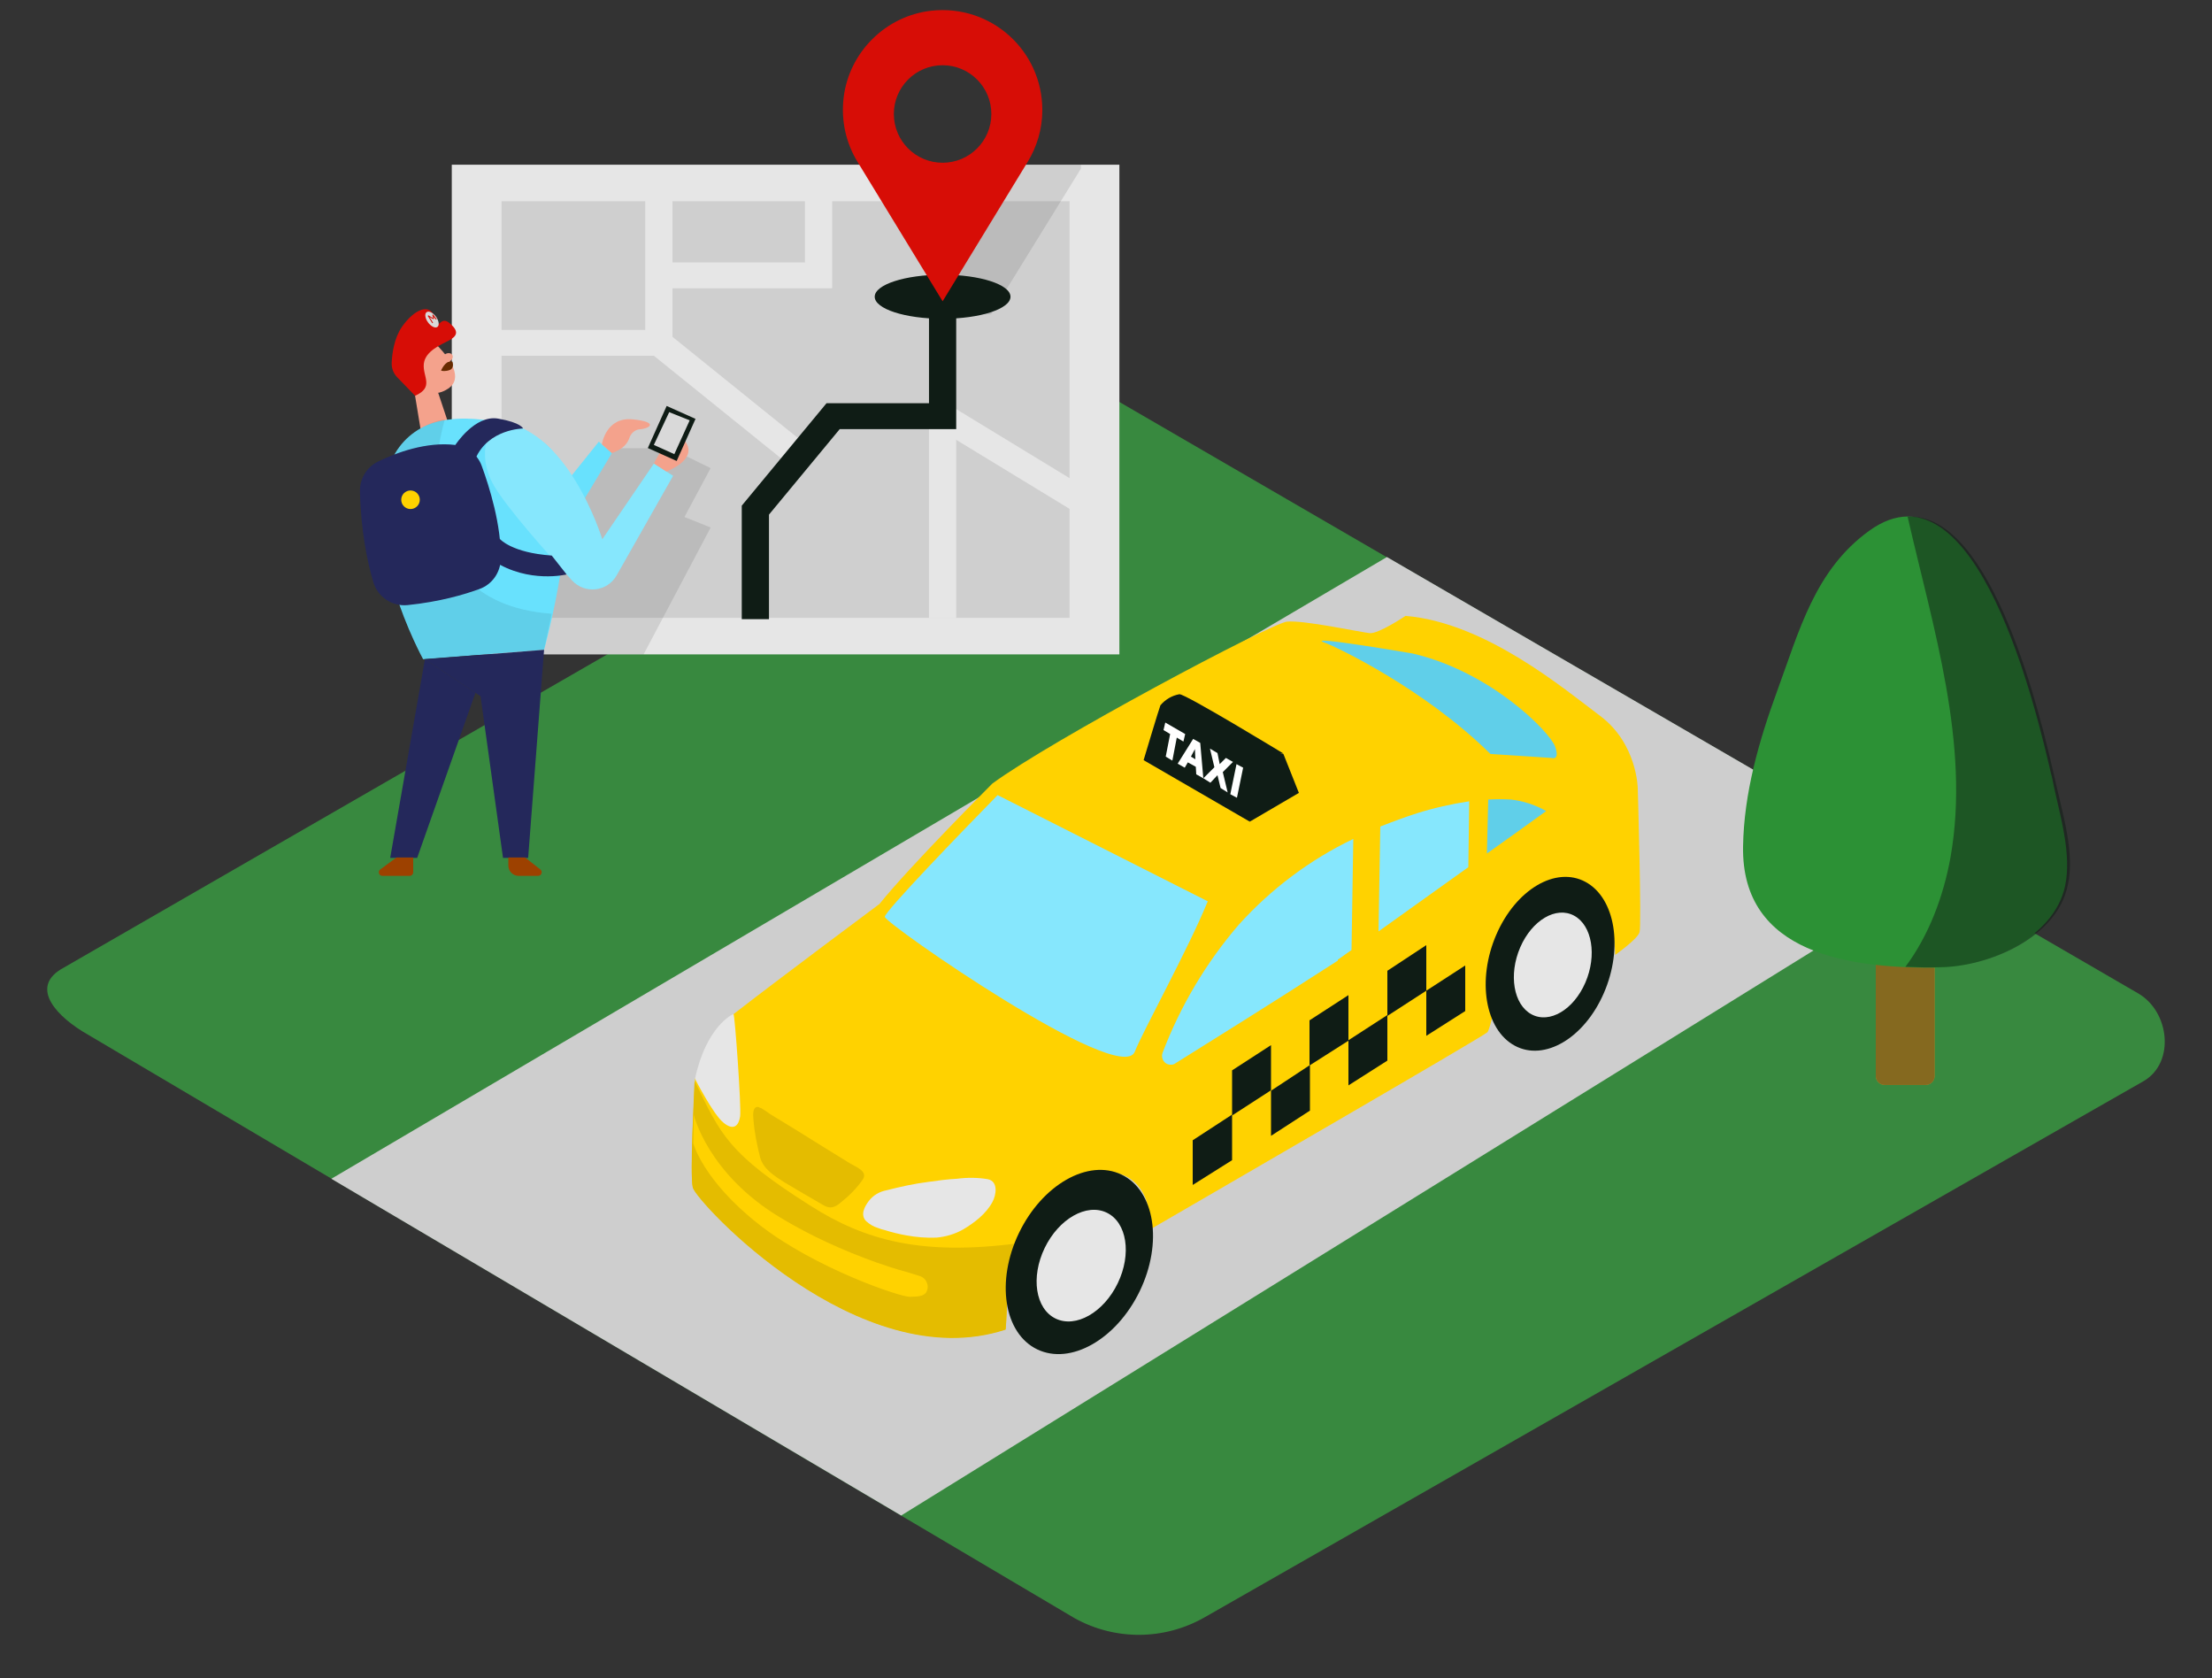 <svg width="1209" height="917" viewBox="0 0 1209 917" fill="none" xmlns="http://www.w3.org/2000/svg">
<rect x="0" y="0" width="1209" height="917" fill="#333333" stroke="none"/>
<g clip-path="url(#clip0_214_1111)">
<path d="M587.332 884.216L48.36 565.524C31.192 555.852 16.442 540.135 33.127 529.737L574.033 218.057C582.254 212.979 594.344 209.836 602.807 214.43L1168.62 542.794C1185.79 552.708 1188.93 580.515 1171.76 590.671L658.421 883.732C636.418 896.306 609.578 896.548 587.332 884.216Z" fill="#38893F"/>
<path d="M181.108 644.109L758.043 304.38L1057.63 478.234L492.547 828.118L181.108 644.109Z" fill="#CECECE"/>
<path d="M379.868 589.462L400.904 554.159C423.875 536.266 480.698 493.951 480.698 493.951C497.141 473.398 542.357 428.181 542.357 428.181C574.517 404.485 694.45 340.65 703.396 339.682C712.343 338.715 743.777 345.486 748.613 345.969C753.449 346.453 768.199 336.539 768.199 336.539C811.723 340.166 854.279 375.952 874.591 391.186C894.902 406.419 895.144 430.841 895.144 430.841C895.144 430.841 897.32 505.557 896.111 509.426C894.902 513.295 882.812 521.758 882.812 521.758C882.812 521.758 883.295 479.685 852.829 494.676C822.362 509.668 815.833 561.413 812.932 564.073C810.03 566.733 661.323 652.813 628.438 671.916C628.68 662.727 627.471 653.055 620.459 646.285C612.238 638.547 600.148 639.514 590.476 643.383C580.562 647.252 572.099 654.022 566.054 662.727C557.349 673.608 552.997 687.633 551.062 701.173C550.82 702.866 549.853 726.079 549.611 726.321C469.334 752.677 380.351 656.199 378.659 648.703C376.966 641.207 379.868 589.462 379.868 589.462Z" fill="#FFD200"/>
<path d="M545.259 434.468L660.114 492.5C649.233 519.098 625.053 562.622 620.217 574.712C612.466 594.09 483.6 504.59 483.6 500.963C483.6 498.061 524.706 455.424 545.259 434.468Z" fill="#86E7FD"/>
<path d="M442.978 658.859C472.961 677.961 503.911 686.182 556.14 679.412C555.173 683.039 551.788 697.789 551.062 701.416C550.821 703.108 549.853 726.321 549.612 726.563C469.334 752.919 380.352 656.441 378.659 648.945C376.966 641.933 379.384 597.442 379.626 590.671C394.134 620.171 397.519 630.084 442.978 658.859Z" fill="#E4BC00"/>
<path d="M479.731 670.948C477.313 670.223 475.379 669.014 473.445 667.321C470.059 663.936 472.477 659.342 474.895 656.198C477.313 653.055 480.698 651.121 484.567 650.395C492.063 648.461 499.801 646.768 507.538 645.801C512.616 645.076 517.936 644.35 523.014 644.108C528.575 643.383 534.378 643.383 539.94 644.35C545.743 645.559 544.534 653.055 542.358 656.924C538.972 663.211 532.686 668.047 526.641 671.674C522.046 674.333 516.968 675.784 511.891 676.268C506.329 676.51 500.768 676.026 495.448 675.059C491.338 674.333 487.469 673.366 483.6 672.157C482.391 671.915 480.94 671.432 479.731 670.948Z" fill="#E6E6E6"/>
<path d="M379.868 589.462C379.868 589.462 389.54 608.564 395.343 613.4C401.146 618.236 403.806 614.851 404.532 610.015C405.257 605.179 401.63 554.159 400.905 554.159C400.179 554.159 385.913 561.171 379.868 589.462Z" fill="#E6E6E6"/>
<path d="M415.896 605.421C417.589 606.388 419.281 607.597 420.974 608.806C430.646 614.609 440.318 620.654 449.99 626.699L464.498 635.646C467.641 637.58 474.654 639.998 471.51 644.592C468.125 649.428 464.014 653.539 459.42 657.166C456.277 659.826 453.617 660.793 449.748 658.375C442.736 654.264 435.482 650.154 428.712 646.043C423.392 642.658 417.105 638.789 415.413 632.26C413.72 625.49 412.269 618.478 411.786 611.466C411.544 609.048 411.302 604.212 414.687 604.937C414.929 605.179 415.413 605.421 415.896 605.421Z" fill="#E4BC00"/>
<path d="M502.702 697.257C505.12 697.982 506.813 700.159 507.055 702.818C507.055 708.863 501.735 708.38 497.383 708.622C492.305 708.863 445.154 692.905 414.687 668.966C384.22 645.028 378.901 624.717 378.901 624.717L379.142 609C379.142 609 386.638 641.401 426.535 665.339C442.978 675.253 460.629 683.233 478.764 689.761C484.325 691.696 490.129 693.63 495.69 695.081C498.108 695.806 500.284 696.532 502.702 697.257Z" fill="#FFD200"/>
<path d="M814.624 411.981L847.993 414.157C847.993 414.157 852.829 415.85 849.927 407.87C847.025 399.891 814.866 367.006 772.067 357.092C772.067 357.092 712.826 346.937 723.707 351.047C729.994 353.223 778.354 376.194 814.624 411.981Z" fill="#60CFE9"/>
<path d="M812.69 466.386C823.571 458.648 834.452 450.911 845.091 443.173C839.046 439.788 832.518 437.612 825.747 436.886C821.637 436.644 817.526 436.644 813.415 436.886L812.69 466.386Z" fill="#60CFE9"/>
<path d="M739.666 458.406C715.97 469.771 694.691 485.729 677.04 505.315C659.147 526.11 645.122 549.806 635.45 575.195C634.483 577.613 635.692 580.515 638.11 581.482C639.561 581.966 641.254 581.966 642.463 580.999C661.081 569.392 697.835 546.421 724.433 529.253L731.203 524.901V524.417L738.699 519.098L739.666 458.406Z" fill="#86E7FD"/>
<path d="M803.018 437.853C793.346 439.304 783.674 441.48 774.486 444.382C767.715 446.558 761.187 448.976 754.416 451.636L753.449 508.942L800.116 475.574L802.534 473.881L803.018 437.853Z" fill="#86E7FD"/>
<path d="M651.893 623.072V647.494L673.413 633.953V609.048L651.893 623.072Z" fill="#0F1C15"/>
<path d="M673.413 584.868V609.531L694.691 595.749V571.085L673.413 584.868Z" fill="#0F1C15"/>
<path d="M694.691 595.99V620.654L715.97 606.871V581.966L694.691 595.99Z" fill="#0F1C15"/>
<path d="M715.728 557.544V582.208L737.007 568.667V543.761L715.728 557.544Z" fill="#0F1C15"/>
<path d="M737.006 568.425V593.089L758.285 579.548V554.643L737.006 568.425Z" fill="#0F1C15"/>
<path d="M758.285 530.462V555.126L779.563 541.343V516.438L758.285 530.462Z" fill="#0F1C15"/>
<path d="M779.563 541.344V566.007L800.842 552.466V527.561L779.563 541.344Z" fill="#0F1C15"/>
<path d="M683.085 448.976L709.925 433.259L701.462 411.981C701.462 411.981 692.032 411.255 688.888 414.399C685.745 417.542 683.085 448.976 683.085 448.976Z" fill="#0F1C15"/>
<path d="M625.053 415.366C625.053 415.366 633.516 387.075 634.241 385.383C636.901 382.239 640.528 380.063 644.639 379.338C648.266 379.338 701.462 411.739 701.462 411.739C701.462 411.739 694.45 411.981 692.273 418.267C690.097 424.554 683.085 448.976 683.085 448.976L625.053 415.366Z" fill="#0F1C15"/>
<path d="M647.782 401.1L646.815 405.21L643.188 403.034L640.77 415.608L637.143 413.432L639.561 401.1L635.934 398.924L636.901 394.813L647.782 401.1Z" fill="white"/>
<path d="M656.003 405.936L657.696 425.28L653.827 423.104L653.585 418.993L649.233 416.575L647.54 419.477L643.672 417.3L652.135 403.76L656.003 405.936ZM650.926 413.432L653.344 414.882L653.102 409.321L650.926 413.432Z" fill="white"/>
<path d="M679.458 419.476L676.073 435.919L672.446 433.984L675.831 417.542L679.458 419.476Z" fill="white"/>
<path d="M673.897 416.333L668.335 421.895L670.995 433.017L667.126 430.599L665.434 423.587L661.565 427.698L657.696 425.28L663.741 419.235L661.323 409.079L665.434 411.497L666.643 417.542L670.028 414.157L673.897 416.333Z" fill="white"/>
<path d="M622.927 705.531C635.67 679.17 631.235 650.663 613.021 641.858C594.808 633.054 569.713 647.287 556.97 673.647C544.227 700.008 548.662 728.515 566.876 737.32C585.089 746.124 610.184 731.892 622.927 705.531Z" fill="#0F1C15"/>
<path d="M610.902 701.225C618.625 685.248 615.95 667.976 604.927 662.648C593.904 657.319 578.708 665.952 570.984 681.929C563.261 697.906 565.936 715.178 576.959 720.506C587.982 725.835 603.179 717.202 610.902 701.225Z" fill="#E6E6E6"/>
<path d="M876.655 542.539C887.339 517.829 882.829 490.679 866.582 481.899C850.335 473.118 828.503 486.032 817.818 510.742C807.134 535.452 811.644 562.602 827.891 571.382C844.138 580.163 865.97 567.249 876.655 542.539Z" fill="#0F1C15"/>
<path d="M866.504 536.912C872.939 522.03 870.184 505.657 860.351 500.343C850.518 495.029 837.33 502.786 830.896 517.669C824.461 532.551 827.215 548.924 837.048 554.238C846.881 559.552 860.069 551.795 866.504 536.912Z" fill="#E6E6E6"/>
<path d="M1030.07 378.854H1052.56C1055.22 378.854 1057.39 381.03 1057.39 383.69V588.011C1057.39 590.671 1055.22 592.847 1052.56 592.847H1030.07C1027.41 592.847 1025.23 590.671 1025.23 588.011V383.69C1025.23 381.03 1027.41 378.854 1030.07 378.854Z" fill="#FCB72B"/>
<path opacity="0.5" d="M1030.07 378.854H1052.56C1055.22 378.854 1057.39 381.03 1057.39 383.69V588.011C1057.39 590.671 1055.22 592.847 1052.56 592.847H1030.07C1027.41 592.847 1025.23 590.671 1025.23 588.011V383.69C1025.23 381.03 1027.41 378.854 1030.07 378.854Z" fill="#0F1C15"/>
<path d="M1120.98 422.62C1113.49 390.219 1080.36 248.04 1021.85 289.872C991.864 311.392 983.401 344.76 971.311 377.645C961.397 404.727 953.176 433.259 952.692 462.517C951.725 521.758 1011.93 529.012 1058.12 528.77C1084.71 528.77 1122.68 513.053 1128.72 484.037C1132.35 466.627 1126.06 446.074 1122.44 429.148C1121.95 426.972 1121.71 424.796 1120.98 422.62Z" fill="#2C9135"/>
<path opacity="0.5" d="M1123.89 428.907C1123.4 426.73 1122.92 424.796 1122.44 422.62C1115.91 394.088 1089.31 279.474 1042.64 282.376C1056.42 342.826 1076.98 406.661 1066.1 468.32C1062.23 489.84 1054.25 511.119 1041.43 528.286C1047.72 528.528 1053.76 528.77 1059.57 528.528C1086.17 528.528 1124.13 512.811 1130.17 483.795C1134.04 466.627 1127.76 446.074 1123.89 428.907Z" fill="#0F1C15"/>
<path d="M611.813 90H246.928V357.573H611.813V90Z" fill="#E6E6E6"/>
<path opacity="0.1" d="M584.597 109.953H274.144V337.608H584.597V109.953Z" fill="#000001"/>
<path d="M522.627 227.407H507.754V337.619H522.627V227.407Z" fill="#E6E6E6"/>
<path opacity="0.1" d="M492.443 90H590.802V92.14L541.622 171.784H516.702L492.443 90Z" fill="#000001"/>
<path d="M364.925 181.937L355.302 192.719L432.296 254.816L441.918 244.034L364.925 181.937Z" fill="#E6E6E6"/>
<path d="M519.209 221.458L511.187 233.365L586.788 279.399L594.81 267.492L519.209 221.458Z" fill="#E6E6E6"/>
<path d="M420.293 338.343H405.419V276.3L451.742 220.337H507.754V154.183H522.627V234.476H458.966L420.293 281.198V338.343Z" fill="#0F1C15"/>
<path d="M367.552 194.41H267.76V180.27H352.678V103.011H367.552V194.41Z" fill="#E6E6E6"/>
<path d="M454.822 157.548H360.115V143.408H439.949V103.011H454.822V157.548Z" fill="#E6E6E6"/>
<path opacity="0.1" d="M366.107 244.911L388.418 255.793L374.082 282.508L388.418 288.236L351.771 357.573H284.806L291.739 297.67L302.222 280.708L328.397 244.911H355.49H366.107Z" fill="#000001"/>
<path d="M294.248 282.521L327.31 241.317L334.445 247.577L306.266 294.673L294.248 282.521Z" fill="#68E1FD"/>
<path d="M239.503 214.661L245.607 232.962L231.125 242.157L225.906 210.438L239.503 214.661Z" fill="#F4A28C"/>
<path d="M220.944 192.753C224.058 185.149 234.171 183.592 239.794 189.595C245.954 196.169 253.39 206.641 244.979 212.331C232.11 221.045 220.306 204.76 220.306 204.76C220.306 204.76 218.581 198.521 220.944 192.753Z" fill="#F4A28C"/>
<path d="M230.352 203.976C230.352 203.976 227.059 201.221 225.558 205.13C224.069 209.05 229.893 210.942 231.629 208.96C233.365 206.978 230.352 203.965 230.352 203.965V203.976Z" fill="#F4A28C"/>
<path d="M214.224 251.139C218.592 241.317 227.138 233.958 237.442 230.867C257.12 224.953 293.352 231.427 304.395 249.829C319.515 275.029 297.384 355.075 297.384 355.075L231.259 360.205C231.259 360.205 194.882 294.595 214.224 251.128V251.139Z" fill="#68E1FD"/>
<path d="M297.373 355.075L288.67 468.766H274.928L262.653 380.432L232.245 360.216L297.373 355.075Z" fill="#24285B"/>
<path d="M232.245 360.216L213.272 468.766H228.011L259.853 378.584L232.245 360.216Z" fill="#24285B"/>
<path opacity="0.08" d="M243.154 229.142C243.154 229.142 212.219 328.766 301.539 335.374L297.373 355.086L231.248 360.216C231.248 360.216 207.952 323.626 208.938 272.24C208.938 272.24 209.498 246.827 227.384 235.594C227.384 235.594 234.216 230.565 243.154 229.131V229.142Z" fill="#000001"/>
<path d="M216.733 468.531L207.851 475.072C206.339 476.192 207.123 478.6 209.005 478.6H223.89C224.965 478.6 225.838 477.726 225.838 476.651V468.531H216.733Z" fill="#9D4100"/>
<path d="M286.957 468.531L295.312 475.072C296.79 476.226 295.973 478.6 294.091 478.6H283.496C280.371 478.6 277.84 476.069 277.84 472.944V468.531H286.946H286.957Z" fill="#9D4100"/>
<path d="M270.123 230.341C270.123 230.341 258.766 246.446 270.123 265.61C277.336 277.784 298.314 301.483 312.661 317.152C319.638 324.779 332.037 323.334 337.077 314.307L367.888 259.987L357.427 253.29L329.192 294.696C329.192 294.696 309.872 231.158 270.123 230.363V230.341Z" fill="#68E1FD"/>
<path opacity="0.2" d="M270.123 230.341C270.123 230.341 258.766 246.446 270.123 265.61C277.336 277.784 298.314 301.483 312.661 317.152C319.638 324.779 332.037 323.334 337.077 314.307L367.888 259.987L357.427 253.29L329.192 294.696C329.192 294.696 309.872 231.158 270.123 230.363V230.341Z" fill="white"/>
<path d="M364.237 257.646C364.237 257.646 381.731 251.217 374.597 241.328C367.462 231.427 357.427 253.278 357.427 253.278L364.237 257.646Z" fill="#F4A28C"/>
<path d="M380.147 228.888L364.375 221.823L354.074 244.822L369.845 251.886L380.147 228.888Z" fill="#0F1C15"/>
<path d="M206.687 252.169C216.744 247.309 233.018 241.249 248.877 243.142C255.44 243.926 261.006 248.339 263.28 254.544C267.491 266.035 274.066 287.035 273.696 305.459C273.551 312.75 269.059 319.269 262.216 321.789C253.805 324.891 240.354 328.833 222.815 330.637C214.325 331.51 206.418 326.201 204.01 318.003C200.851 307.262 197.245 290.417 196.741 268.454C196.584 261.555 200.471 255.171 206.687 252.169Z" fill="#24285B"/>
<path d="M224.371 278.154C227.173 278.154 229.445 275.882 229.445 273.08C229.445 270.278 227.173 268.006 224.371 268.006C221.569 268.006 219.298 270.278 219.298 273.08C219.298 275.882 221.569 278.154 224.371 278.154Z" fill="#FFD200"/>
<path d="M248.877 243.131C248.877 243.131 259.584 226.533 272.263 228.739C284.941 230.945 285.882 234.149 285.882 234.149C285.882 234.149 266.887 234.328 259.853 250.669L248.877 243.131Z" fill="#24285B"/>
<path d="M273.192 294.483C273.192 294.483 279.542 302.054 301.55 303.566L309.682 313.893C309.682 313.893 288.995 318.966 269.832 306.568C250.669 294.17 273.192 294.483 273.192 294.483Z" fill="#24285B"/>
<path d="M226.869 216.262L217.069 206.115C215.008 203.987 213.944 201.109 214.09 198.152C214.325 192.989 215.434 184.768 219.701 178.586C226.398 168.898 235.325 165.235 237.542 173.613C239.76 181.99 240.219 172.045 245.618 176.491C251.016 180.938 249.907 183.547 245.618 185.91C241.328 188.274 232.435 191.678 231.651 198.746C230.867 205.813 237.554 211.502 226.88 216.251L226.869 216.262Z" fill="#D70D06"/>
<path d="M328.968 242.784C328.968 242.784 331.152 227.675 345.802 229.142C360.451 230.598 355.098 234.339 349.184 234.619H349.139C346.675 235.101 344.771 236.949 343.987 239.334C343.125 241.978 340.739 245.416 334.434 247.589L328.968 242.795V242.784Z" fill="#F4A28C"/>
<path d="M357.36 243.12L365.76 225.2L376.96 229.68L368.56 248.16L357.36 243.12Z" fill="#D9D9D9"/>
<ellipse cx="236.118" cy="174.611" rx="2.673" ry="5" transform="rotate(-36.383 236.118 174.611)" fill="#D9D9D9"/>
<path d="M236.5 176.5L234 172.5C235.042 173.167 237 174.4 237 174C237 173.6 236.708 172.5 236.5 172L238.5 174.5" stroke="#D70D06" stroke-width="0.5"/>
<path d="M515.19 174.184C535.683 174.184 552.296 168.794 552.296 162.144C552.296 155.494 535.683 150.104 515.19 150.104C494.698 150.104 478.085 155.494 478.085 162.144C478.085 168.794 494.698 174.184 515.19 174.184Z" fill="#0F1C15"/>
<path d="M569.69 60.011C569.69 27.878 541.869 2.242 509.008 5.859C484.133 8.603 464.029 28.528 461.094 53.392C459.571 66.261 462.55 78.379 468.654 88.37L515.202 164.63L561.514 88.739C566.699 80.395 569.701 70.562 569.701 60.022L569.69 60.011ZM515.19 88.93C500.474 88.93 488.546 77.002 488.546 62.285C488.546 47.568 500.474 35.64 515.19 35.64C529.907 35.64 541.835 47.568 541.835 62.285C541.835 77.002 529.907 88.93 515.19 88.93Z" fill="#D70D06"/>
<path d="M245.726 202.219C247.991 201.427 247.726 198.847 247.309 197.656C244.378 196.541 241.923 200.429 241.061 202.512C241.672 202.744 243.46 203.01 245.726 202.219Z" fill="#662A00"/>
<ellipse cx="244.672" cy="195.419" rx="2.931" ry="2.295" transform="rotate(-28.627 244.672 195.419)" fill="#F4A28C"/>
</g>
<defs>
<clipPath id="clip0_214_1111">
<rect width="1209" height="917" fill="white"/>
</clipPath>
</defs>
</svg>
